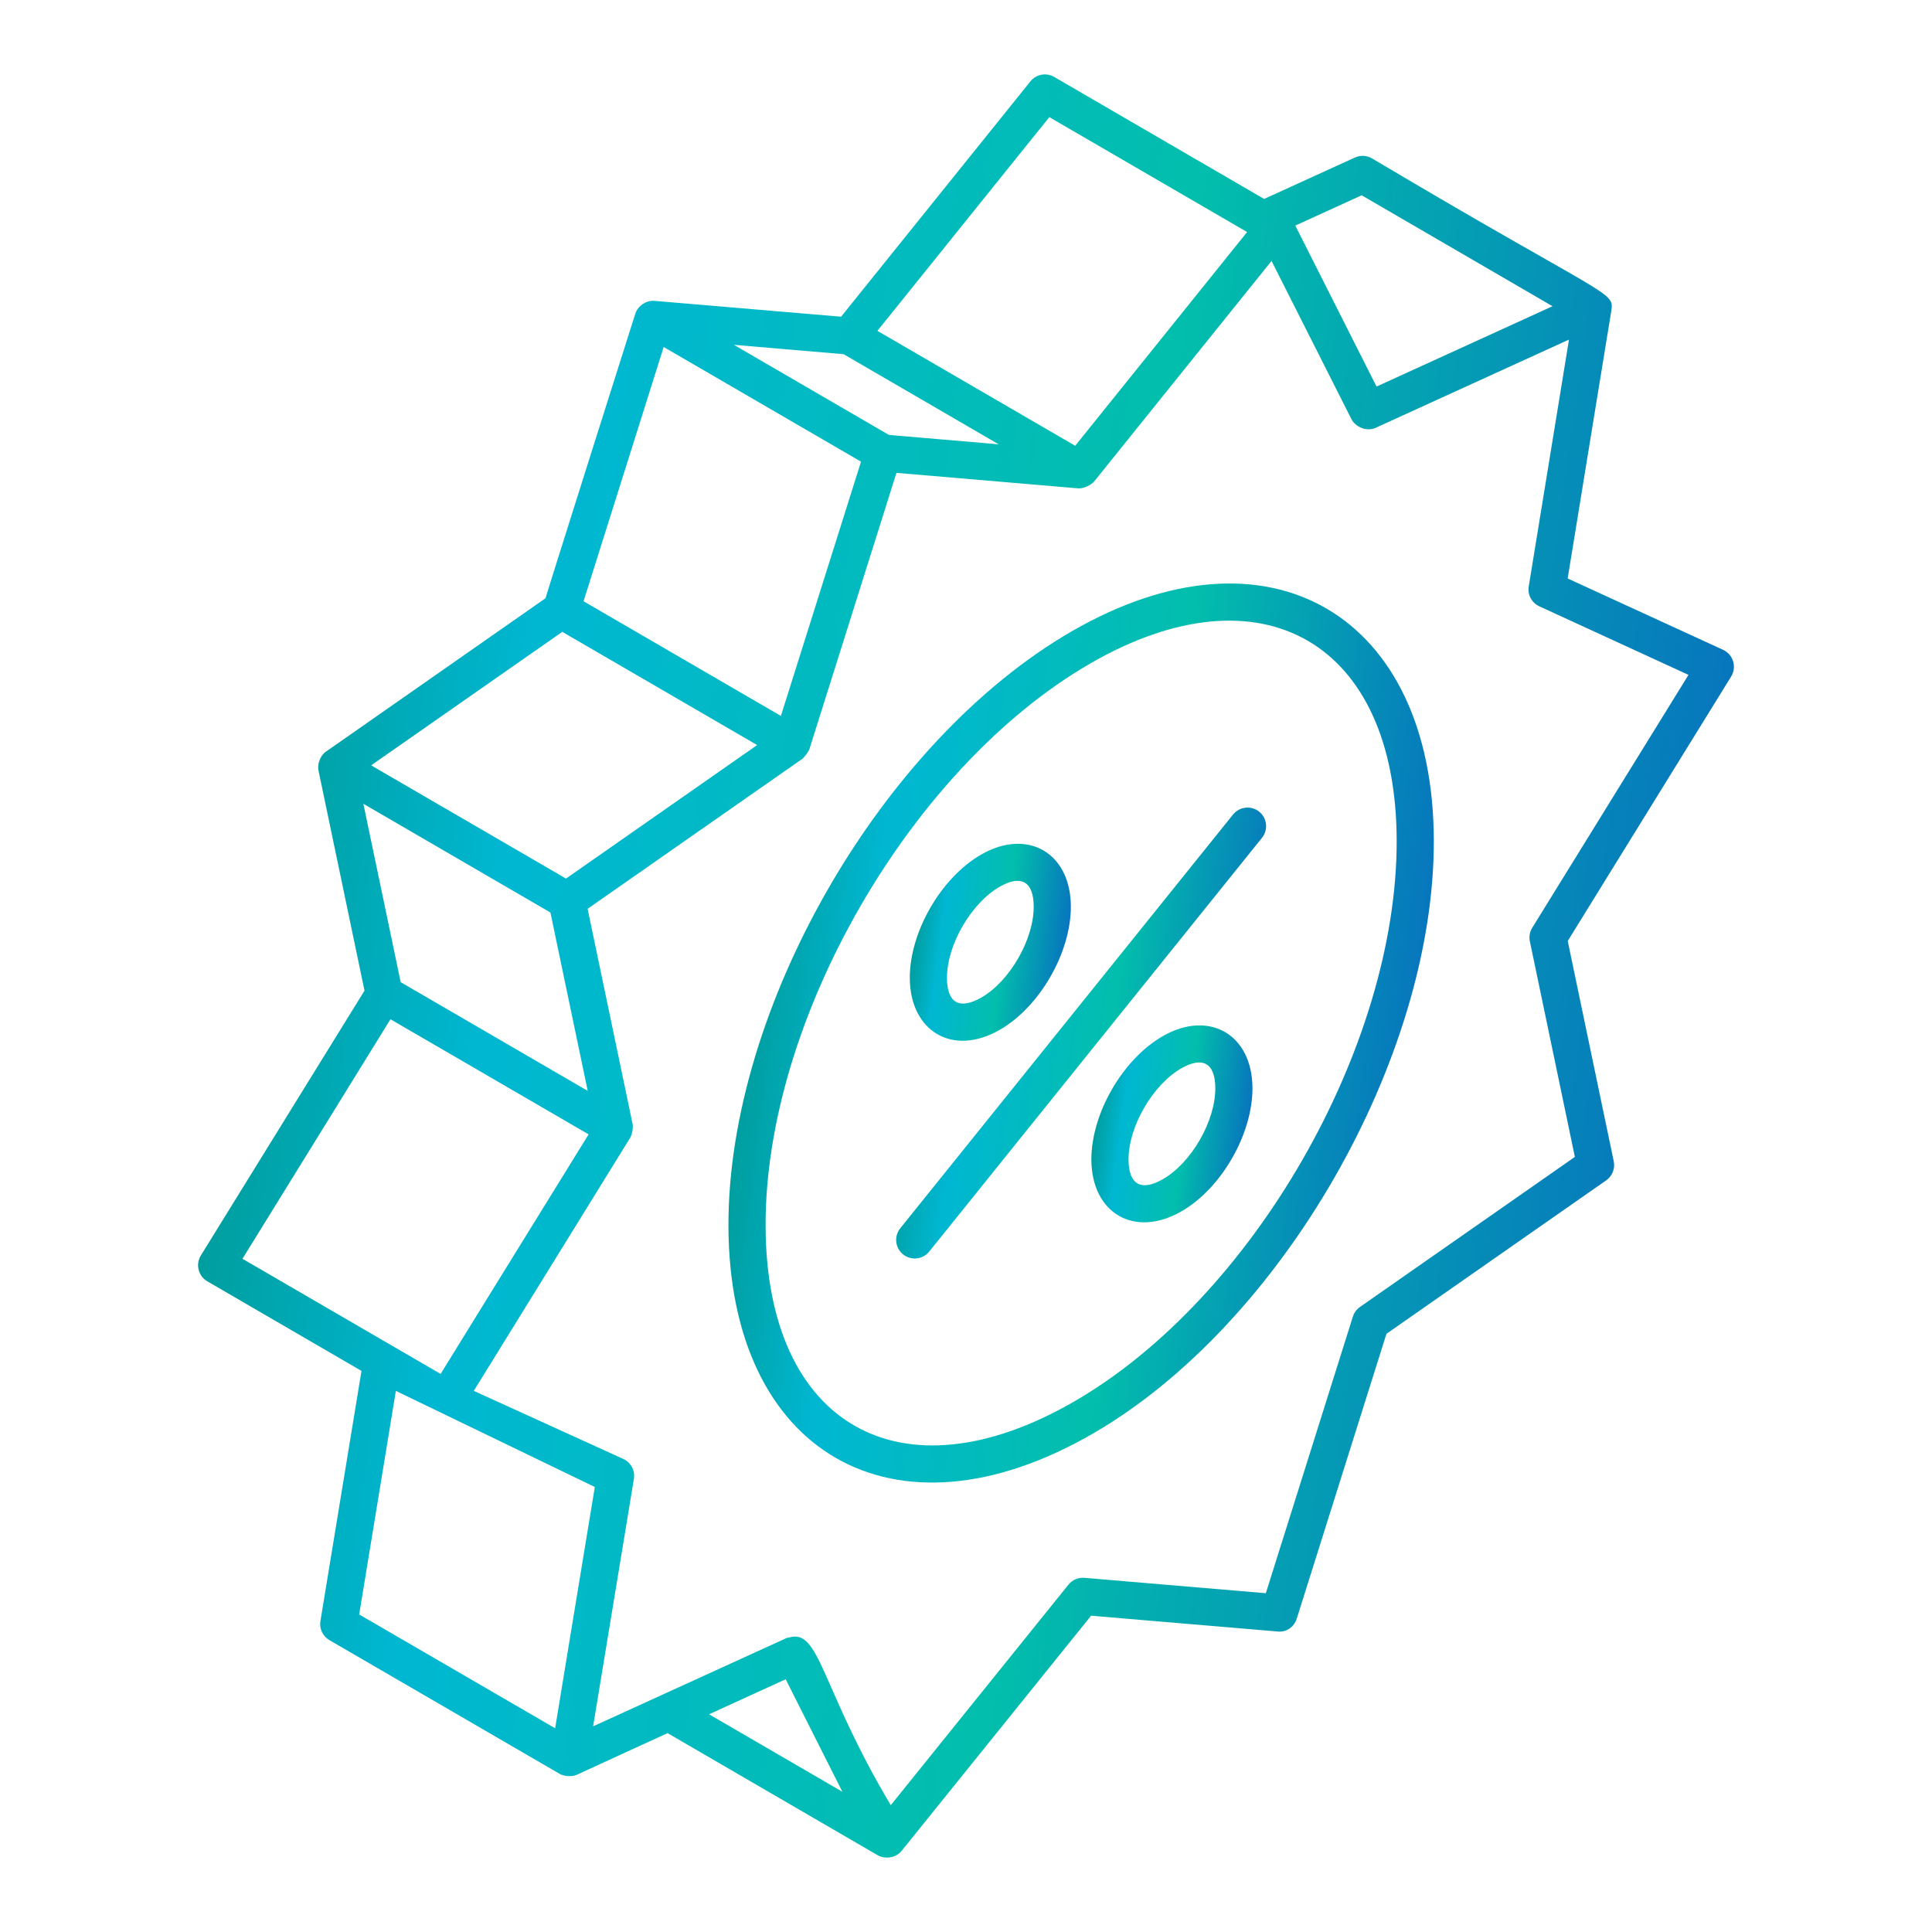 <svg width="48" height="48" viewBox="0 0 48 48" fill="none" xmlns="http://www.w3.org/2000/svg">
<path d="M42.81 16.145L38.948 14.372L40.031 7.732C40.112 7.223 40.011 7.456 34.087 3.935C33.958 3.86 33.799 3.853 33.664 3.913L31.407 4.943L26.192 1.912C25.993 1.796 25.743 1.844 25.6 2.022L20.897 7.868C20.422 7.828 22.619 8.015 16.249 7.474C16.05 7.462 15.848 7.602 15.786 7.787C15.755 7.881 13.515 14.956 13.554 14.863C13.443 14.94 14.453 14.235 8.097 18.675C8.096 18.676 8.095 18.676 8.094 18.676C7.944 18.784 7.882 19 7.913 19.145L9.056 24.612L4.99 31.192C4.855 31.412 4.925 31.702 5.151 31.834L8.981 34.06L7.961 40.275C7.93 40.465 8.019 40.653 8.185 40.749L13.908 44.073C13.99 44.121 14.196 44.158 14.337 44.091C14.521 44.003 16.68 43.016 16.587 43.06L21.809 46.095C21.959 46.183 22.243 46.181 22.4 45.985L27.108 40.142L31.739 40.534C31.961 40.561 32.154 40.419 32.218 40.213L34.446 33.138L39.906 29.325C40.057 29.219 40.131 29.033 40.093 28.852L38.95 23.379L43.01 16.808C43.155 16.573 43.062 16.262 42.81 16.145ZM33.83 4.852L38.572 7.608C38.262 7.75 34.098 9.65 34.2 9.604L32.181 5.605L33.83 4.852ZM13.675 22.671L14.602 27.103L9.955 24.402L9.028 19.97L13.675 22.671ZM26.07 2.91L30.984 5.765L26.713 11.075L21.799 8.22L26.07 2.91ZM20.96 8.8L24.812 11.039C24.713 11.03 21.912 10.791 22.085 10.806L18.233 8.567L20.96 8.8ZM16.489 8.621C16.634 8.705 21.71 11.655 21.392 11.47L19.401 17.787L14.498 14.938L16.489 8.621ZM13.97 15.698L18.811 18.511L14.062 21.828L9.221 19.015L13.97 15.698ZM9.701 25.323L14.624 28.183C14.546 28.309 10.809 34.357 10.947 34.135L6.024 31.274L9.701 25.323ZM9.835 34.556C9.928 34.601 15.109 37.104 14.778 36.944L13.792 42.938L8.924 40.111L9.835 34.556ZM17.616 42.591L19.52 41.721C19.577 41.834 21.018 44.693 20.929 44.516L17.616 42.591ZM38.068 23.05C38.006 23.151 37.985 23.271 38.009 23.387L39.127 28.743L33.788 32.471C33.705 32.529 33.643 32.614 33.612 32.71L31.449 39.583L26.942 39.201C26.791 39.187 26.64 39.252 26.544 39.372L22.131 44.849C20.387 41.925 20.371 40.449 19.601 40.684C19.581 40.69 19.56 40.688 19.541 40.697L14.736 42.89L15.749 36.742C15.783 36.536 15.674 36.333 15.485 36.247L11.771 34.556L15.658 28.265C15.702 28.194 15.737 28.023 15.717 27.927L14.599 22.579L19.932 18.854C19.971 18.827 20.09 18.675 20.109 18.614L22.272 11.748L26.784 12.133C26.92 12.147 27.117 12.044 27.183 11.963L31.591 6.483L33.577 10.416C33.67 10.599 33.945 10.735 34.18 10.628L38.981 8.437L37.981 14.57C37.947 14.775 38.055 14.977 38.244 15.064L41.95 16.767L38.068 23.05Z" fill="url(#paint0_linear_231_899)"/>
<path d="M26.63 15.683C21.91 18.408 18.083 25.038 18.098 30.462C18.114 36.087 22.19 38.482 27.145 35.622C31.835 32.914 35.638 26.299 35.623 20.874C35.607 15.281 31.53 12.854 26.63 15.683ZM26.684 34.822C22.373 37.312 19.035 35.4 19.021 30.459C19.007 25.33 22.627 19.06 27.091 16.482C31.335 14.033 34.686 15.951 34.7 20.877C34.714 26.006 31.118 32.262 26.684 34.822Z" fill="url(#paint1_linear_231_899)"/>
<path d="M24.845 25.582C25.835 25.01 26.608 23.665 26.605 22.52C26.602 21.19 25.528 20.567 24.374 21.233C23.378 21.808 22.6 23.155 22.604 24.3C22.608 25.609 23.656 26.269 24.845 25.582ZM24.835 22.032C25.367 21.726 25.68 21.898 25.682 22.523C25.684 23.34 25.09 24.375 24.384 24.782C23.842 25.093 23.529 24.924 23.527 24.297C23.524 23.48 24.124 22.443 24.835 22.032Z" fill="url(#paint2_linear_231_899)"/>
<path d="M28.886 25.744C27.889 26.32 27.112 27.667 27.115 28.812C27.12 30.137 28.179 30.773 29.357 30.093C30.347 29.522 31.12 28.177 31.117 27.032C31.113 25.701 30.04 25.08 28.886 25.744ZM28.895 29.294C28.356 29.607 28.04 29.437 28.038 28.809C28.036 27.992 28.635 26.955 29.347 26.544C29.879 26.238 30.192 26.41 30.194 27.035C30.196 27.852 29.602 28.887 28.895 29.294Z" fill="url(#paint3_linear_231_899)"/>
<path d="M30.635 20.236L22.367 30.516C22.207 30.715 22.239 31.005 22.437 31.165C22.635 31.324 22.926 31.294 23.086 31.095L31.354 20.815C31.514 20.616 31.482 20.326 31.284 20.166C31.086 20.006 30.795 20.039 30.635 20.236Z" fill="url(#paint4_linear_231_899)"/>
<defs>
<linearGradient id="paint0_linear_231_899" x1="5.261" y1="1.849" x2="47.097" y2="7.647" gradientUnits="userSpaceOnUse">
<stop offset="0.001" stop-color="#008F80"/>
<stop offset="0.235" stop-color="#00B7D2"/>
<stop offset="0.585" stop-color="#02BEAC"/>
<stop offset="0.955" stop-color="#0772BE"/>
</linearGradient>
<linearGradient id="paint1_linear_231_899" x1="18.254" y1="14.497" x2="37.53" y2="16.93" gradientUnits="userSpaceOnUse">
<stop offset="0.001" stop-color="#008F80"/>
<stop offset="0.235" stop-color="#00B7D2"/>
<stop offset="0.585" stop-color="#02BEAC"/>
<stop offset="0.955" stop-color="#0772BE"/>
</linearGradient>
<linearGradient id="paint2_linear_231_899" x1="22.64" y1="20.964" x2="27.035" y2="21.542" gradientUnits="userSpaceOnUse">
<stop offset="0.001" stop-color="#008F80"/>
<stop offset="0.235" stop-color="#00B7D2"/>
<stop offset="0.585" stop-color="#02BEAC"/>
<stop offset="0.955" stop-color="#0772BE"/>
</linearGradient>
<linearGradient id="paint3_linear_231_899" x1="27.151" y1="25.476" x2="31.547" y2="26.055" gradientUnits="userSpaceOnUse">
<stop offset="0.001" stop-color="#008F80"/>
<stop offset="0.235" stop-color="#00B7D2"/>
<stop offset="0.585" stop-color="#02BEAC"/>
<stop offset="0.955" stop-color="#0772BE"/>
</linearGradient>
<linearGradient id="paint4_linear_231_899" x1="22.347" y1="20.064" x2="32.441" y2="21.397" gradientUnits="userSpaceOnUse">
<stop offset="0.001" stop-color="#008F80"/>
<stop offset="0.235" stop-color="#00B7D2"/>
<stop offset="0.585" stop-color="#02BEAC"/>
<stop offset="0.955" stop-color="#0772BE"/>
</linearGradient>
</defs>
</svg>
